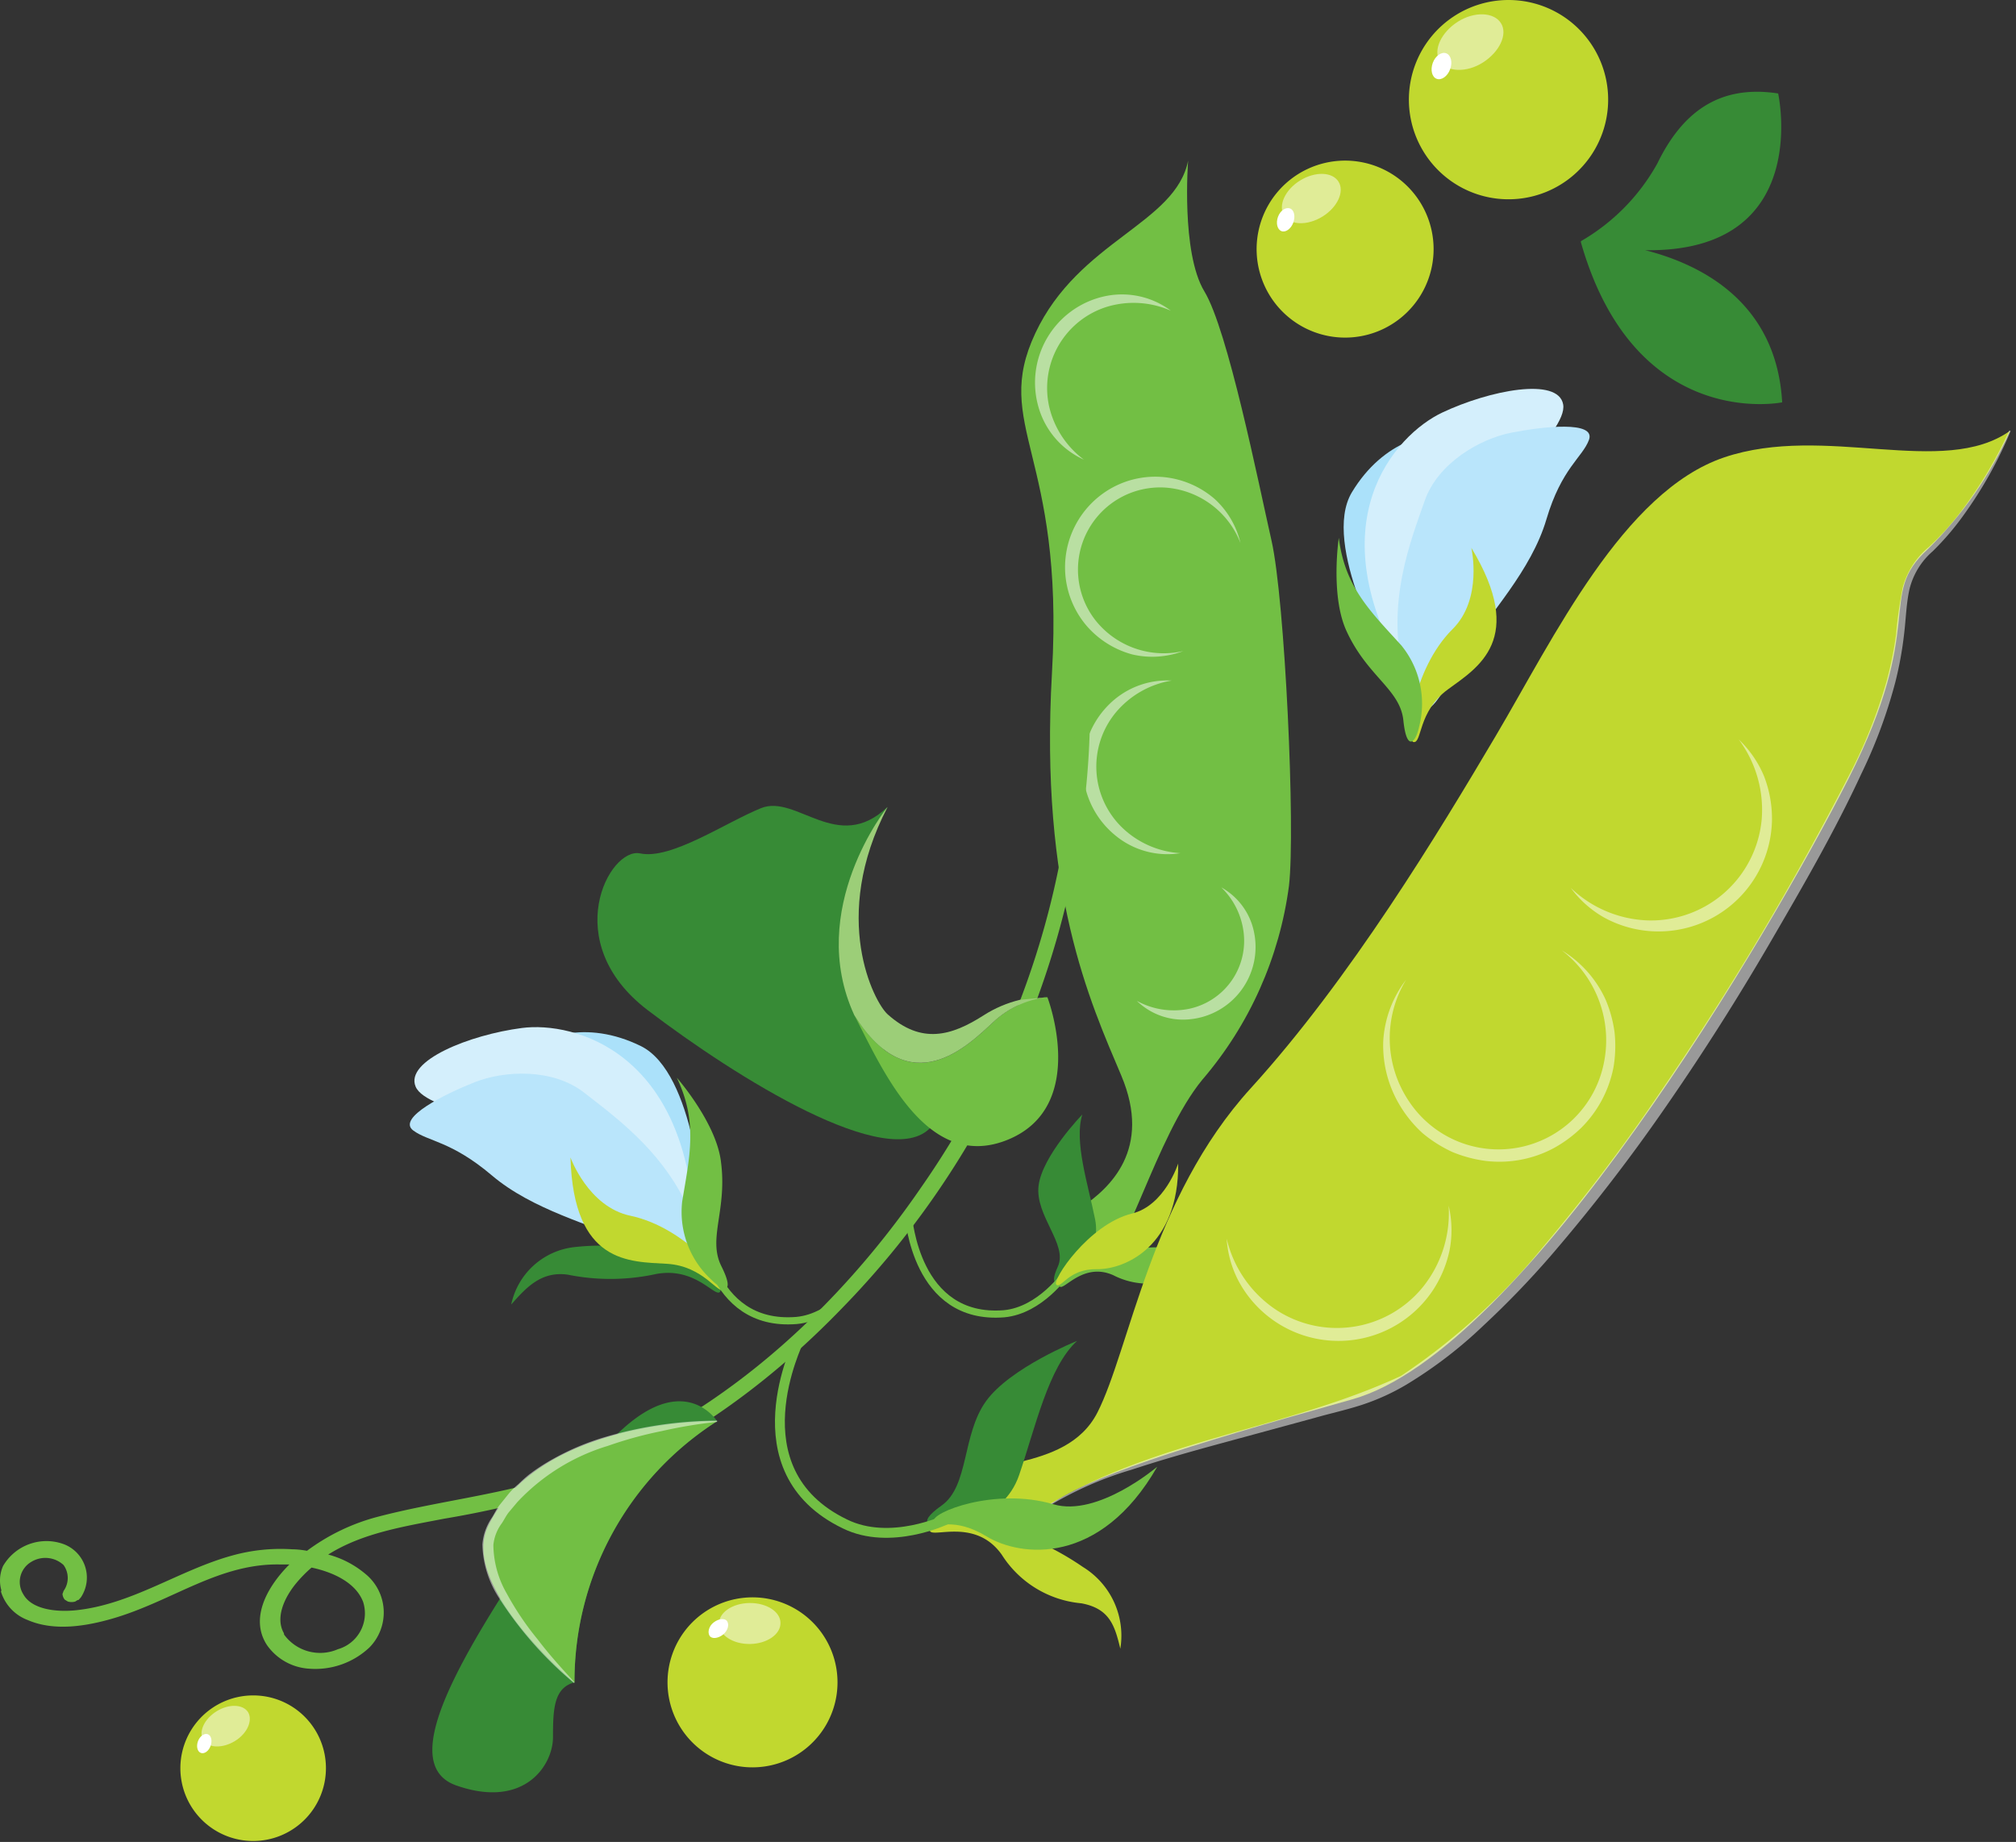 <?xml version="1.0" encoding="UTF-8"?>
<svg xmlns="http://www.w3.org/2000/svg" xmlns:v="https://vecta.io/nano" width="243" height="222" fill="none">
  <rect width="100%" height="100%" fill="#333333" stroke="none"/>
  <style><![CDATA[.B{fill:#fff}.C{opacity:.5}.D{fill:#c1d82f}.E{fill:#72bf44}.F{fill-rule:evenodd}.G{fill:#378b36}.H{stroke:#72bf44}.I{stroke-linecap:round}.J{stroke-linejoin:round}]]></style>
  <g class="F">
    <path d="M39.287 213.111c0 1.735-.515 3.432-1.48 4.875s-2.336 2.567-3.94 3.231-3.369.836-5.071.496a8.76 8.76 0 0 1-4.491-2.405 8.77 8.77 0 0 1-2.397-4.496c-.337-1.702-.161-3.467.506-5.07s1.793-2.971 3.238-3.933 3.142-1.474 4.878-1.471c1.151 0 2.291.227 3.355.668s2.029 1.088 2.843 1.903a8.76 8.76 0 0 1 1.897 2.846c.439 1.064.664 2.205.662 3.356z" class="D"></path>
    <g class="B">
      <path d="M29.915 206.378c-.615-.988-2.314-1.052-3.804-.13s-2.201 2.477-1.619 3.464 2.331 1.036 3.82.129 2.169-2.476 1.602-3.463z" class="C"></path>
      <path d="M25.384 210.424c-.227.631-.761 1.003-1.181.841s-.567-.793-.34-1.408.761-.987 1.181-.842.566.793.34 1.409z"></path>
    </g>
    <path d="M172.8 30.088a10.67 10.67 0 0 1-6.633 9.809c-1.951.797-4.094.998-6.16.578s-3.959-1.443-5.444-2.938-2.492-3.398-2.897-5.466-.187-4.21.624-6.155 2.182-3.606 3.936-4.773a10.67 10.67 0 0 1 5.924-1.785c1.405.002 2.795.282 4.092.823a10.66 10.66 0 0 1 5.766 5.81 10.68 10.68 0 0 1 .792 4.098z" class="D"></path>
    <g class="B">
      <path d="M161.341 21.898c-.745-1.198-2.816-1.262-4.629-.146s-2.671 3.01-1.942 4.208 2.816 1.262 4.629.146 2.687-3.011 1.942-4.208z" class="C"></path>
      <path d="M155.886 26.835c-.275.744-.922 1.214-1.424 1.02s-.696-.955-.421-1.716.923-1.198 1.441-1.02.68.955.404 1.716z"></path>
    </g>
    <path d="M99.513 207.996a10.25 10.25 0 0 1-10.276 4.907 10.25 10.25 0 0 1-5.387-2.526c-1.506-1.356-2.577-3.129-3.075-5.094s-.403-4.033.274-5.944a10.24 10.24 0 0 1 9.128-6.807 10.24 10.24 0 0 1 5.775 1.432c2.331 1.39 4.016 3.648 4.684 6.279s.264 5.42-1.123 7.753z" class="D"></path>
    <g class="B">
      <path d="M94.074 195.598c0-1.36-1.7-2.428-3.755-2.396s-3.69 1.166-3.658 2.525 1.7 2.444 3.755 2.412 3.69-1.182 3.658-2.541z" class="C"></path>
      <path d="M87.148 197.006c-.599.486-1.36.551-1.618.146s-.113-1.149.502-1.618 1.359-.535 1.618-.13.097 1.117-.502 1.602z"></path>
    </g>
    <path d="M193.84 12.01c0 2.375-.704 4.697-2.024 6.672s-3.195 3.514-5.389 4.423a12.01 12.01 0 0 1-6.939.683c-2.33-.463-4.47-1.607-6.149-3.287s-2.824-3.819-3.287-6.149a12.01 12.01 0 0 1 5.107-12.328C177.134.704 179.455 0 181.831 0c1.577 0 3.138.311 4.596.914a12.02 12.02 0 0 1 6.499 6.499 12 12 0 0 1 .914 4.596z" class="D"></path>
    <g class="B">
      <path d="M180.925 2.8c-.842-1.36-3.237-1.44-5.212-.178s-3.01 3.399-2.168 4.742 3.237 1.424 5.211.162 3.011-3.383 2.169-4.726z" class="C"></path>
      <path d="M174.79 8.351c-.307.842-1.036 1.36-1.618 1.149s-.777-1.084-.47-1.926 1.052-1.36 1.619-1.149.793 1.068.469 1.926z"></path>
    </g>
    <path d="M143.213 19.357s-.875 11.087 1.958 15.764 6.474 22.886 8.093 30.04 2.897 34.75 2.104 41.596c-1.141 8.645-4.774 16.772-10.456 23.387-5.633 6.863-9.274 21.769-12.171 22.174s-5.908-4.483-2.444-6.782 8.61-7.024 4.855-15.91-9.873-22.125-8.351-48.555-7.267-29.732-2.007-40.916 16.881-13.142 18.419-20.798z" class="E"></path>
  </g>
  <g class="C B">
    <path d="M141.141 37.452c-2.439-1.078-5.185-1.244-7.737-.469-2.439.766-4.505 2.415-5.793 4.625a10.26 10.26 0 0 0-1.166 7.32c.583 2.592 2.076 4.889 4.208 6.474-1.297-.584-2.454-1.439-3.392-2.509s-1.636-2.328-2.046-3.69c-.425-1.403-.556-2.879-.384-4.335a10.65 10.65 0 0 1 1.383-4.126c.74-1.266 1.733-2.365 2.917-3.229s2.535-1.474 3.966-1.792a9.84 9.84 0 0 1 8.044 1.732z"></path>
  </g>
  <g class="C B">
    <path d="M137.03 120.628c1.899 1.044 4.105 1.388 6.232.971a8.37 8.37 0 0 0 6.668-8.951c-.196-2.163-1.161-4.184-2.719-5.697 1.024.57 1.911 1.358 2.596 2.309a7.97 7.97 0 0 1 1.369 3.194 8.74 8.74 0 0 1-1.571 6.906 8.76 8.76 0 0 1-2.714 2.394c-1.062.6-2.238.972-3.451 1.091a7.98 7.98 0 0 1-3.452-.394c-1.108-.383-2.118-1.006-2.958-1.823z"></path>
  </g>
  <g class="C B">
    <path d="M141.221 82.027c-2.633.436-5.023 1.803-6.733 3.852a10.23 10.23 0 0 0 .712 13.806 11.07 11.07 0 0 0 7.089 3.14 9.86 9.86 0 0 1-4.206-.234c-1.369-.379-2.639-1.051-3.724-1.968a10.61 10.61 0 0 1-2.707-3.408 10.62 10.62 0 0 1-1.111-4.208c-.076-1.464.152-2.928.67-4.3s1.314-2.621 2.338-3.67c.989-1.022 2.185-1.82 3.509-2.34a9.92 9.92 0 0 1 4.163-.671z"></path>
  </g>
  <g class="C B">
    <path d="M149.524 65.452c-.718-1.855-1.948-3.468-3.547-4.651a10.5 10.5 0 0 0-5.484-2.033c-1.907-.126-3.81.302-5.479 1.233s-3.033 2.325-3.927 4.013-1.282 3.6-1.115 5.504.881 3.718 2.056 5.225a10.5 10.5 0 0 0 4.761 3.398c1.877.659 3.902.772 5.84.325a10.52 10.52 0 0 1-6.166.405c-2.083-.564-3.955-1.723-5.39-3.334-1.449-1.654-2.364-3.708-2.622-5.891-.258-2.202.16-4.431 1.198-6.391s2.646-3.558 4.613-4.583c1.95-1.013 4.163-1.408 6.344-1.133 2.144.276 4.159 1.177 5.794 2.59a10.45 10.45 0 0 1 3.124 5.325z"></path>
  </g>
  <g class="F">
    <path d="M34.254 197.022c.721.983 1.755 1.691 2.931 2.008a5.37 5.37 0 0 0 3.543-.26c.579-.166 1.118-.447 1.587-.825s.856-.848 1.14-1.379a4.51 4.51 0 0 0 .512-1.714c.054-.6-.012-1.205-.196-1.779-.858-2.266-3.48-3.56-6.215-4.143-.698.601-1.343 1.261-1.926 1.974-1.311 1.619-2.493 4.047-1.408 5.94a.48.48 0 0 0 .032.178zM.168 191.681c-.278-.969-.209-2.005.194-2.929a6.05 6.05 0 0 1 3.096-2.624c1.303-.493 2.736-.521 4.058-.079a4.3 4.3 0 0 1 1.674 1.024c.472.465.83 1.033 1.046 1.66s.285 1.294.2 1.952a4.31 4.31 0 0 1-.687 1.838l-.275.307c-.129 0-.275.114-.405.195a1.62 1.62 0 0 1-.89 0l-.372-.227c-.161-.198-.257-.441-.275-.696a3.24 3.24 0 0 0 .129-.356 2.67 2.67 0 0 0 .504-1.562c0-.56-.176-1.107-.504-1.562-.52-.48-1.183-.776-1.888-.843s-1.412.098-2.013.471c-.324.191-.606.445-.829.747a2.81 2.81 0 0 0-.471 1.012 2.8 2.8 0 0 0 .362 2.158c1.003 1.78 3.868 2.153 6.296 1.91 6.814-.696 12.495-4.856 18.888-6.604 2.363-.656 4.82-.908 7.267-.744.793 0 1.732.178 1.732.178 2.531-1.885 5.399-3.269 8.449-4.079 7.024-1.845 14.146-2.573 21.186-4.742 17.901-5.455 33.423-18.986 44.412-35.009 13.142-18.807 20.296-42.502 18.079-65.955a4.59 4.59 0 0 1 0-.469c0-.146.113-.291.161-.421l.292-.324c.103-.073.218-.128.34-.162.34 0 .421 0 .728.227s.162.243.243.356 0 .307.113.453 0 .162 0 .243a94.94 94.94 0 0 1-.178 18.694 105.41 105.41 0 0 1-29.263 61.876c-9.517 9.889-21.041 18.031-33.536 22.077-4.753 1.424-9.591 2.548-14.486 3.366-4.953.955-9.792 1.732-13.855 4.241l-.13.081c1.647.439 3.178 1.235 4.483 2.331.647.526 1.177 1.182 1.556 1.925s.6 1.558.647 2.391a6 6 0 0 1-.373 2.447c-.293.782-.745 1.493-1.329 2.09-.967.914-2.114 1.616-3.369 2.059a9.52 9.52 0 0 1-3.915.514c-1.007-.061-1.987-.35-2.867-.843s-1.637-1.179-2.215-2.005c-2.023-3.092-.146-6.798 2.557-9.566l.146-.145h-.971c-7.429-.211-13.062 4.37-20.199 6.474-3.237.955-7.138 1.618-10.359.226a5.34 5.34 0 0 1-3.237-3.431l.049-.146z" class="E"></path>
    <path d="M128.873 153.808s3.982-2.606 3.124-6.863-2.557-9.403-1.538-12.624c0 0-4.855 5.001-5.276 8.61s3.544 7.041 2.33 9.711.179 2.04 1.36 1.166z" class="G"></path>
    <path d="M127.724 155.038c.469.599 2.832-2.978 6.474-1.343 1.248.641 2.626.988 4.029 1.013a9.18 9.18 0 0 0 4.063-.867c2.396-.858 3.529.242 4.937 1.699a6.8 6.8 0 0 0-2.242-3.582c-1.109-.925-2.483-1.473-3.925-1.565-8.254-.615-14.032 3.674-13.336 4.645z" class="E"></path>
  </g>
  <path d="M128.452 153.484s-3.043 4.451-7.43 4.856c-10.73.857-11.442-11.702-11.54-11.718" stroke-width=".86" class="H I J"></path>
  <g class="F">
    <path d="M142.015 140.228s-1.619 5.082-5.584 6.037c-5.196 1.279-9.711 8.093-9.096 8.579s1.44-1.927 4.855-1.878 9.906-2.751 9.825-12.738z" class="D"></path>
    <path d="M84.72 145.812s-.906-16.525-7.494-19.746-12.22-1.23-14.745 1.473 3.334 4.483 6.782 6.474 12.641 14.194 15.457 11.799z" fill="#abe1fa"></path>
    <path d="M83.716 148.516c0 1.618-6.749-3.383-13.223-8.336s-19.066-6.085-20.393-9.209 6.474-6.248 12.803-7.073 20.167 2.897 20.814 24.618z" fill="#d4effc"></path>
    <path d="M49.807 136.247c-2.007-1.505 3.803-4.386 7.397-5.81s9.436-1.716 13.24 1.278 10.731 7.818 13.482 16.428-2.962 3.788-7.817 1.619-11.912-3.933-16.816-8.093-7.688-4.078-9.485-5.422z" fill="#b9e5fb"></path>
    <path d="M86.79 155.685c-.583.794-3.059-3.237-8.093-2.055-3.381.682-6.864.682-10.245 0-3.237-.469-5.082 1.618-6.83 3.593a8.77 8.77 0 0 1 7.704-6.927c10.666-1.166 18.403 4.111 17.464 5.389z" class="G"></path>
    <path d="M68.761 139.5s2.136 5.957 7.219 7.025c6.766 1.424 12.09 8.222 11.33 8.902s-2.428-2.833-6.911-3.108-11.265.081-11.637-12.819z" class="D"></path>
    <path d="M85.739 154.229a11.1 11.1 0 0 1-3.512-9.42c.923-5.535 1.894-9.581-.647-14.923 0 0 4.629 5.277 5.293 9.922.858 6.005-1.619 9.404.081 12.803s.21 3.059-1.214 1.618z" class="E"></path>
    <path d="M242.283 51.922c-2.384 5.338-5.75 10.18-9.922 14.275-6.231 5.665 0 8.87-9.565 27.677s-38.958 68.916-59.788 74.775-31.917 9.323-36.951 13.046-9.711 2.12-9.436-2.121 11.767-1.731 15.651-9.322 6.474-25.897 18.484-39.088 22.659-30.849 29.554-42.502 15.343-29.425 27.515-33.536 26.382 2.525 34.458-3.205z" class="D"></path>
  </g>
  <g class="C B">
    <path d="M147.857 149.292c.802 3.397 2.824 6.381 5.681 8.384 2.784 1.929 6.197 2.727 9.548 2.235s6.388-2.241 8.499-4.889a14.23 14.23 0 0 0 3.027-9.711 12.79 12.79 0 0 1 .113 5.373c-.377 1.804-1.108 3.515-2.153 5.034a13.66 13.66 0 0 1-5.235 4.503c-2.102 1.028-4.433 1.499-6.77 1.367s-4.599-.861-6.572-2.118a13.66 13.66 0 0 1-4.697-5.063 12.76 12.76 0 0 1-1.441-5.115z"></path>
  </g>
  <g class="C B">
    <path d="M189.34 107.017c2.522 2.414 5.849 3.809 9.339 3.916a13.4 13.4 0 0 0 13.66-12.09 14.19 14.19 0 0 0-2.751-9.711c1.311 1.244 2.348 2.749 3.042 4.419a14.16 14.16 0 0 1 .955 5.39 13.68 13.68 0 0 1-6.841 11.493 13.68 13.68 0 0 1-6.666 1.826 13.66 13.66 0 0 1-6.708-1.666 12.85 12.85 0 0 1-4.03-3.576z"></path>
  </g>
  <g class="C B">
    <path d="M169.481 118.088a13.6 13.6 0 0 0 .373 14.68 12.95 12.95 0 0 0 5.752 4.75c2.343.984 4.923 1.258 7.419.787a12.95 12.95 0 0 0 6.622-3.436c1.822-1.771 3.084-4.038 3.627-6.52a13.65 13.65 0 0 0-.493-7.636c-.889-2.446-2.459-4.587-4.525-6.17a13.47 13.47 0 0 1 5.293 5.972c.532 1.262.892 2.591 1.068 3.95a15.46 15.46 0 0 1-.129 4.143c-.529 2.758-1.87 5.294-3.853 7.283-1.003.981-2.135 1.819-3.366 2.493-2.505 1.332-5.356 1.869-8.174 1.537a15.9 15.9 0 0 1-4.046-1.084c-1.273-.588-2.465-1.339-3.544-2.234-1.046-.945-1.951-2.035-2.687-3.237a14.01 14.01 0 0 1-2.088-7.882c.154-2.686 1.113-5.263 2.751-7.396z"></path>
  </g>
  <g class="C B">
    <path d="M242.348 51.954c-1.478 3.561-3.362 6.94-5.617 10.067-1.128 1.588-2.396 3.072-3.787 4.435-1.361 1.182-2.326 2.752-2.768 4.499-.404 1.716-.437 3.658-.679 5.584-.226 1.948-.583 3.878-1.069 5.778a60.18 60.18 0 0 1-4.062 10.925c-3.237 7.008-7.105 13.66-10.974 20.312s-7.979 13.143-12.317 19.422c-4.384 6.381-9.112 12.519-14.162 18.387a108.91 108.91 0 0 1-8.092 8.384c-2.829 2.716-5.95 5.11-9.307 7.137-1.716 1.019-3.54 1.844-5.438 2.461-1.91.615-3.723 1.003-5.584 1.537l-11.071 3.011c-3.69 1.003-7.38 2.039-11.006 3.237-3.661 1.075-7.161 2.638-10.407 4.645l-.097-.13c13.175-8.092 29.134-9.387 42.956-15.813 6.385-4.261 12.106-9.442 16.978-15.376 4.948-5.836 9.583-11.93 13.887-18.256a350.18 350.18 0 0 0 23.501-39.444c1.727-3.415 3.126-6.986 4.176-10.666a43.57 43.57 0 0 0 1.133-5.6 52.33 52.33 0 0 1 .809-5.697 9.52 9.52 0 0 1 3.14-4.856c1.395-1.303 2.678-2.722 3.836-4.241 2.326-3.04 4.297-6.337 5.875-9.824l.146.081z"></path>
  </g>
  <g class="F">
    <path d="M114.307 183.815s6.571-.308 8.529-6.021 3.529-13.029 6.992-16.185c0 0-8.092 3.237-10.99 7.283s-2.023 10.213-5.341 12.56-1.214 2.59.81 2.363z" class="G"></path>
    <path d="M112.072 184.447c.146 1.052 5.455-1.619 8.676 2.929 1.041 1.646 2.447 3.03 4.108 4.046a12.7 12.7 0 0 0 5.473 1.813c3.464.631 4.047 2.752 4.71 5.471a9.71 9.71 0 0 0-4.499-9.841c-9.452-6.506-18.694-6.037-18.468-4.418z" class="D"></path>
  </g>
  <path d="M114.079 183.136s-6.749 3.237-12.236.534c-13.434-6.474-5.503-21.98-5.6-22.045" stroke-width="1.19" class="H I J"></path>
  <g class="F">
    <path d="M139.49 176.774s-7.153 6.102-12.495 4.532c-7.105-2.104-14.841 1.02-14.437 2.056s2.25-.68 6.361 1.813 13.693 3.593 20.571-8.401z" class="E"></path>
    <path d="M112.169 135.89c-5.05 5.439-23.323-5.94-34.102-14.146s-4.629-19.681-.906-18.888 10.294-3.722 14.567-5.454 9.242 5.584 15.23-.129c-.016-.016-11.264 17.238 5.212 38.618z" class="G"></path>
  </g>
  <path d="M119.744 123.169c-3.059 2.832-10.051 9.905-16.767-.809 3.318 6.344 8.675 19.017 18.499 15.003s4.775-17.172 4.775-17.172h-.227a11.33 11.33 0 0 0-6.28 2.978z" class="E"></path>
  <path d="M102.976 122.36c6.717 10.715 13.709 3.642 16.768.809 1.732-1.62 3.928-2.656 6.28-2.962l-3.075.292c-1.55.374-3.027 1.003-4.37 1.861-3.885 2.493-7.51 3.545-11.589-.113-1.618-1.441-6.976-11.637 0-24.99-.048 0-9.905 12.317-4.014 25.103z" fill="#9cce78"></path>
  <path d="M103.446 154.293s-3.043 4.451-7.429 4.856c-10.731.874-11.459-11.702-11.54-11.718" stroke-width=".86" class="H I J"></path>
  <g class="G">
    <path d="M214.815 48.491c-.679-12.042-9.711-16.606-16.509-18.338 20.281.308 16.024-18.888 16.024-18.888-7.235-1.117-11.637 2.412-14.567 8.449a24.57 24.57 0 0 1-9.209 9.355v.13c6.539 22.935 24.261 19.293 24.261 19.293z" class="F"></path>
    <path d="M86.435 171.288s-5.681-9.08-17.351 8.092-22.271 32.954-14.065 35.818 11.637-2.46 11.637-5.826.097-5.957 2.59-6.604a37.23 37.23 0 0 1 17.189-31.48z"></path>
  </g>
  <path d="M86.435 171.288c-5.289 3.378-9.638 8.038-12.644 13.547a37.23 37.23 0 0 0-4.545 17.965s-13.871-11.572-10.439-18.807c6.231-13.126 27.628-12.705 27.628-12.705z" class="E"></path>
  <g class="C B">
    <path d="M69.198 202.849c-3.517-2.927-6.563-6.377-9.031-10.229-1.266-1.927-1.967-4.17-2.023-6.474a6.57 6.57 0 0 1 1.149-3.237c.307-.486.55-1.02.89-1.473l1.084-1.344c.363-.444.77-.85 1.214-1.213a17.07 17.07 0 0 1 1.279-1.15c.914-.694 1.877-1.322 2.881-1.877a30.41 30.41 0 0 1 6.296-2.655 48.31 48.31 0 0 1 13.498-1.974v.146c-2.254.239-4.491.612-6.701 1.116a48.37 48.37 0 0 0-6.474 1.781c-4.17 1.259-7.934 3.599-10.909 6.781l-1.02 1.214c-.324.405-.55.89-.842 1.327a5.23 5.23 0 0 0-1.02 2.622 11.96 11.96 0 0 0 1.619 5.859 35.11 35.11 0 0 0 3.723 5.52c1.36 1.796 2.881 3.479 4.435 5.163l-.049.097z"></path>
  </g>
  <g class="F">
    <path d="M167.361 79.955s-8.19-14.373-4.403-20.636 9.614-7.672 13.191-6.749-.356 5.568-2.217 9.048-2.93 18.84-6.571 18.338z" fill="#abe1fa"></path>
    <path d="M169.659 81.686c.826 1.376 3.836-6.474 6.62-14.162s12.722-15.425 12.139-18.775-8.869-1.716-14.567.971-15.408 13.337-4.192 31.966z" fill="#d4effc"></path>
    <path d="M191.525 53.022c.874-2.347-5.567-1.618-9.355-.874s-8.869 3.658-10.455 8.238-4.775 12.382-2.444 21.041 4.548 1.618 7.413-2.93 7.882-9.711 9.711-15.894 4.354-7.478 5.13-9.582z" fill="#b9e5fb"></path>
    <path d="M177.348 66.02s1.424 6.183-2.282 9.824c-4.856 4.856-5.713 13.466-4.677 13.596s.501-3.69 4.127-6.345 9.5-6.037 2.832-17.075z" class="D"></path>
    <path d="M171.051 87.594a11.1 11.1 0 0 0-2.153-9.824c-3.771-4.143-6.781-7.024-7.526-12.948 0 0-1.035 6.944.923 11.216 2.525 5.519 6.474 7.024 6.862 10.796s1.473 2.752 1.894.761z" class="E"></path>
  </g>
</svg>

